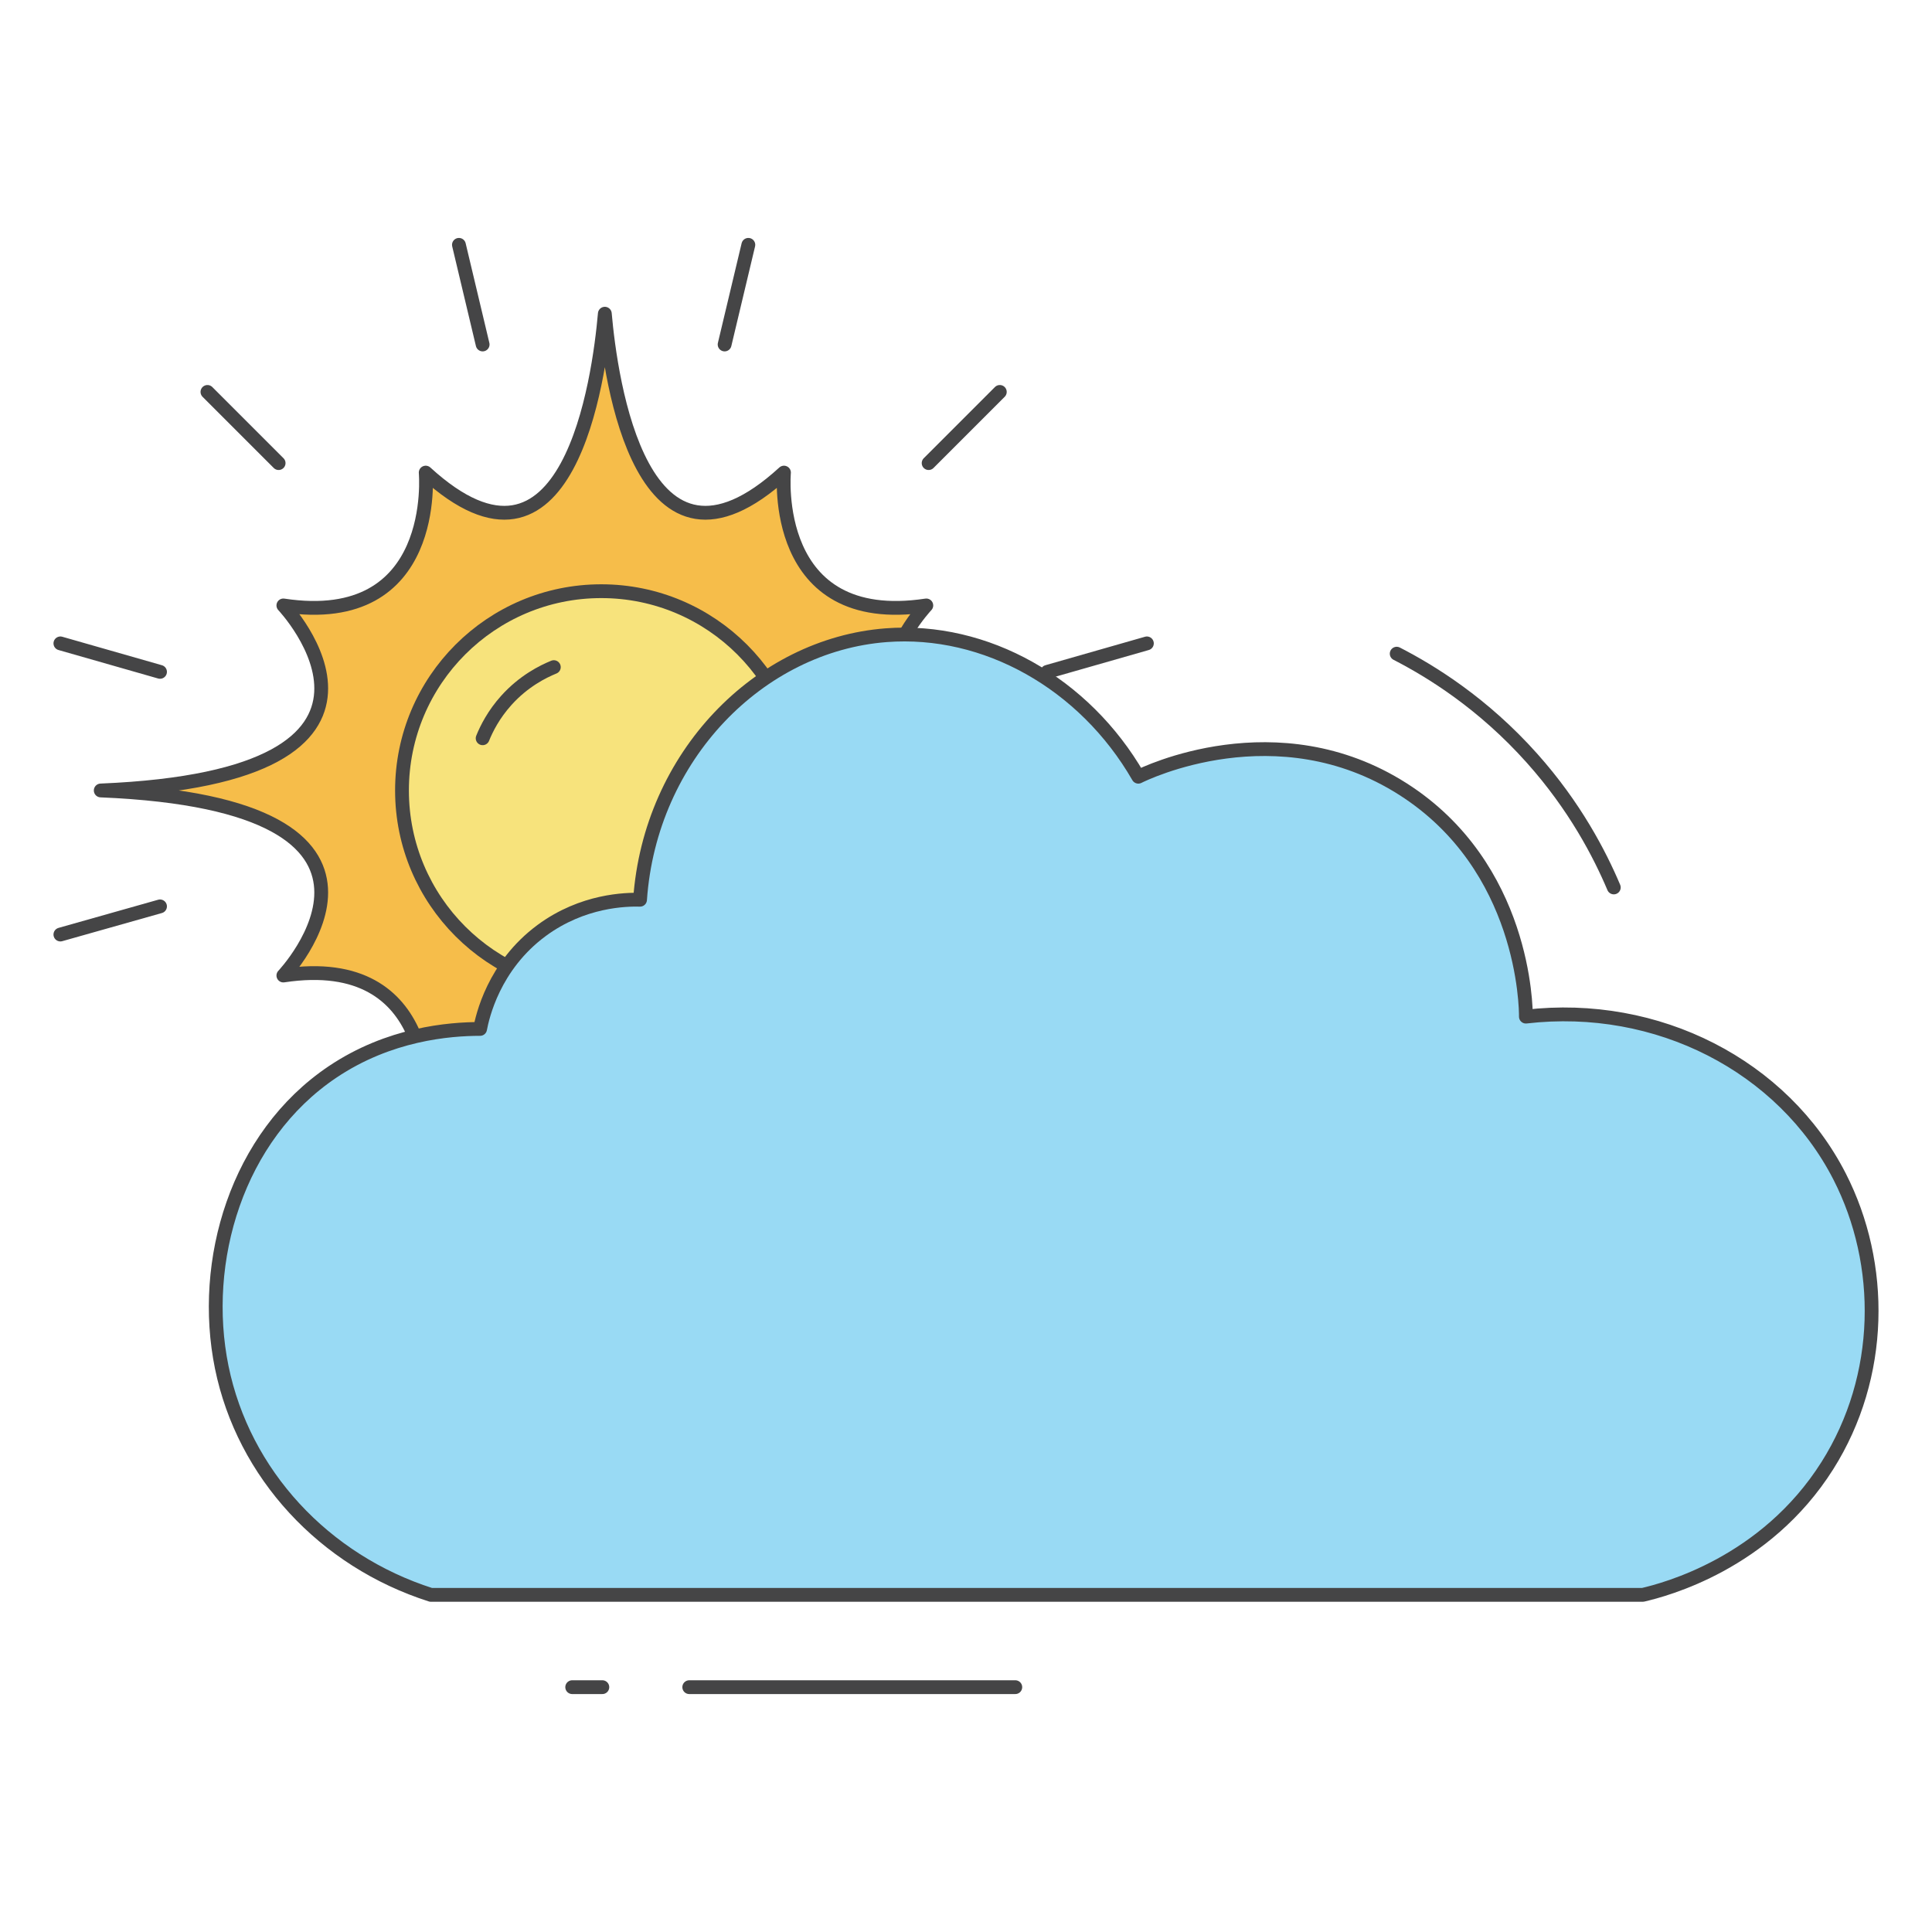 <svg width="70" height="70" viewBox="0 0 70 70" fill="none" xmlns="http://www.w3.org/2000/svg">
<path d="M10.267 35.345C15.94 34.485 15.424 40.158 15.424 40.158C20.609 35.417 21.709 43.57 21.914 45.915C22.12 43.57 23.22 35.417 28.405 40.158C28.405 40.158 27.889 34.485 33.562 35.345C33.562 35.345 27.714 29.156 40.178 28.64C27.714 28.125 33.562 21.936 33.562 21.936C27.889 22.796 28.405 17.123 28.405 17.123C23.22 21.864 22.12 13.71 21.914 11.366C21.709 13.71 20.609 21.864 15.424 17.123C15.424 17.123 15.94 22.796 10.267 21.936C10.267 21.936 16.117 28.125 3.65 28.64C16.117 29.156 10.267 35.345 10.267 35.345Z" fill="#F6BD4A" stroke="#454546" stroke-width="0.5" stroke-miterlimit="10" stroke-linecap="round" stroke-linejoin="round"></path>
<path d="M21.785 35.86C25.772 35.86 29.005 32.628 29.005 28.64C29.005 24.653 25.772 21.42 21.785 21.42C17.797 21.42 14.565 24.653 14.565 28.64C14.565 32.628 17.797 35.86 21.785 35.86Z" fill="#F7E37C" stroke="#454546" stroke-width="0.5" stroke-miterlimit="10"></path>
<path d="M7.516 14.2L10.095 16.779" stroke="#454546" stroke-width="0.5" stroke-miterlimit="10" stroke-linecap="round" stroke-linejoin="round"></path>
<path d="M2.188 23.311L5.798 24.343" stroke="#454546" stroke-width="0.5" stroke-miterlimit="10" stroke-linecap="round" stroke-linejoin="round"></path>
<path d="M16.628 8.871L17.487 12.481" stroke="#454546" stroke-width="0.5" stroke-miterlimit="10" stroke-linecap="round" stroke-linejoin="round"></path>
<path d="M2.188 33.86L5.798 32.84" stroke="#454546" stroke-width="0.5" stroke-miterlimit="10" stroke-linecap="round" stroke-linejoin="round"></path>
<path d="M36.225 14.2L33.646 16.779" stroke="#454546" stroke-width="0.5" stroke-miterlimit="10" stroke-linecap="round" stroke-linejoin="round"></path>
<path d="M41.554 23.311L37.944 24.343" stroke="#454546" stroke-width="0.5" stroke-miterlimit="10" stroke-linecap="round" stroke-linejoin="round"></path>
<path d="M27.114 8.871L26.254 12.481" stroke="#454546" stroke-width="0.5" stroke-miterlimit="10" stroke-linecap="round" stroke-linejoin="round"></path>
<path d="M41.554 33.86L37.944 32.84" stroke="#454546" stroke-width="0.5" stroke-miterlimit="10" stroke-linecap="round" stroke-linejoin="round"></path>
<path d="M33.646 40.33L36.225 42.908" stroke="#454546" stroke-width="0.5" stroke-miterlimit="10" stroke-linecap="round" stroke-linejoin="round"></path>
<path d="M26.254 44.627L27.114 48.237" stroke="#454546" stroke-width="0.5" stroke-miterlimit="10" stroke-linecap="round" stroke-linejoin="round"></path>
<path d="M20.066 24.171C19.666 24.334 18.973 24.679 18.347 25.374C17.889 25.882 17.631 26.393 17.487 26.749" stroke="#454546" stroke-width="0.5" stroke-miterlimit="10" stroke-linecap="round" stroke-linejoin="round"></path>
<path d="M59.521 57.785H15.612C11.741 56.55 8.822 53.4 8.034 49.539C7.251 45.7 8.577 41.173 12.046 38.84C14.108 37.454 16.275 37.282 17.395 37.28C17.477 36.85 17.878 35.003 19.624 33.714C21.121 32.609 22.694 32.587 23.19 32.599C23.552 27.396 27.507 23.369 32.106 23.015C35.716 22.738 39.295 24.758 41.244 28.142C41.462 28.031 46.272 25.684 50.828 28.588C55.247 31.404 55.289 36.522 55.286 36.834C60.054 36.279 64.602 38.621 66.653 42.629C68.275 45.801 68.256 49.861 66.207 53.105C63.963 56.657 60.317 57.599 59.521 57.785Z" fill="#99DAF4" stroke="#454546" stroke-width="0.5" stroke-miterlimit="10" stroke-linecap="round" stroke-linejoin="round"></path>
<path d="M36.786 61.129H24.973" stroke="#454546" stroke-width="0.5" stroke-miterlimit="10" stroke-linecap="round" stroke-linejoin="round"></path>
<path d="M21.824 61.129H20.732" stroke="#454546" stroke-width="0.5" stroke-miterlimit="10" stroke-linecap="round" stroke-linejoin="round"></path>
<path d="M50.605 23.684C51.85 24.323 53.733 25.484 55.508 27.473C57.06 29.211 57.957 30.94 58.471 32.154" stroke="#454546" stroke-width="0.5" stroke-miterlimit="10" stroke-linecap="round" stroke-linejoin="round"></path>
</svg>
